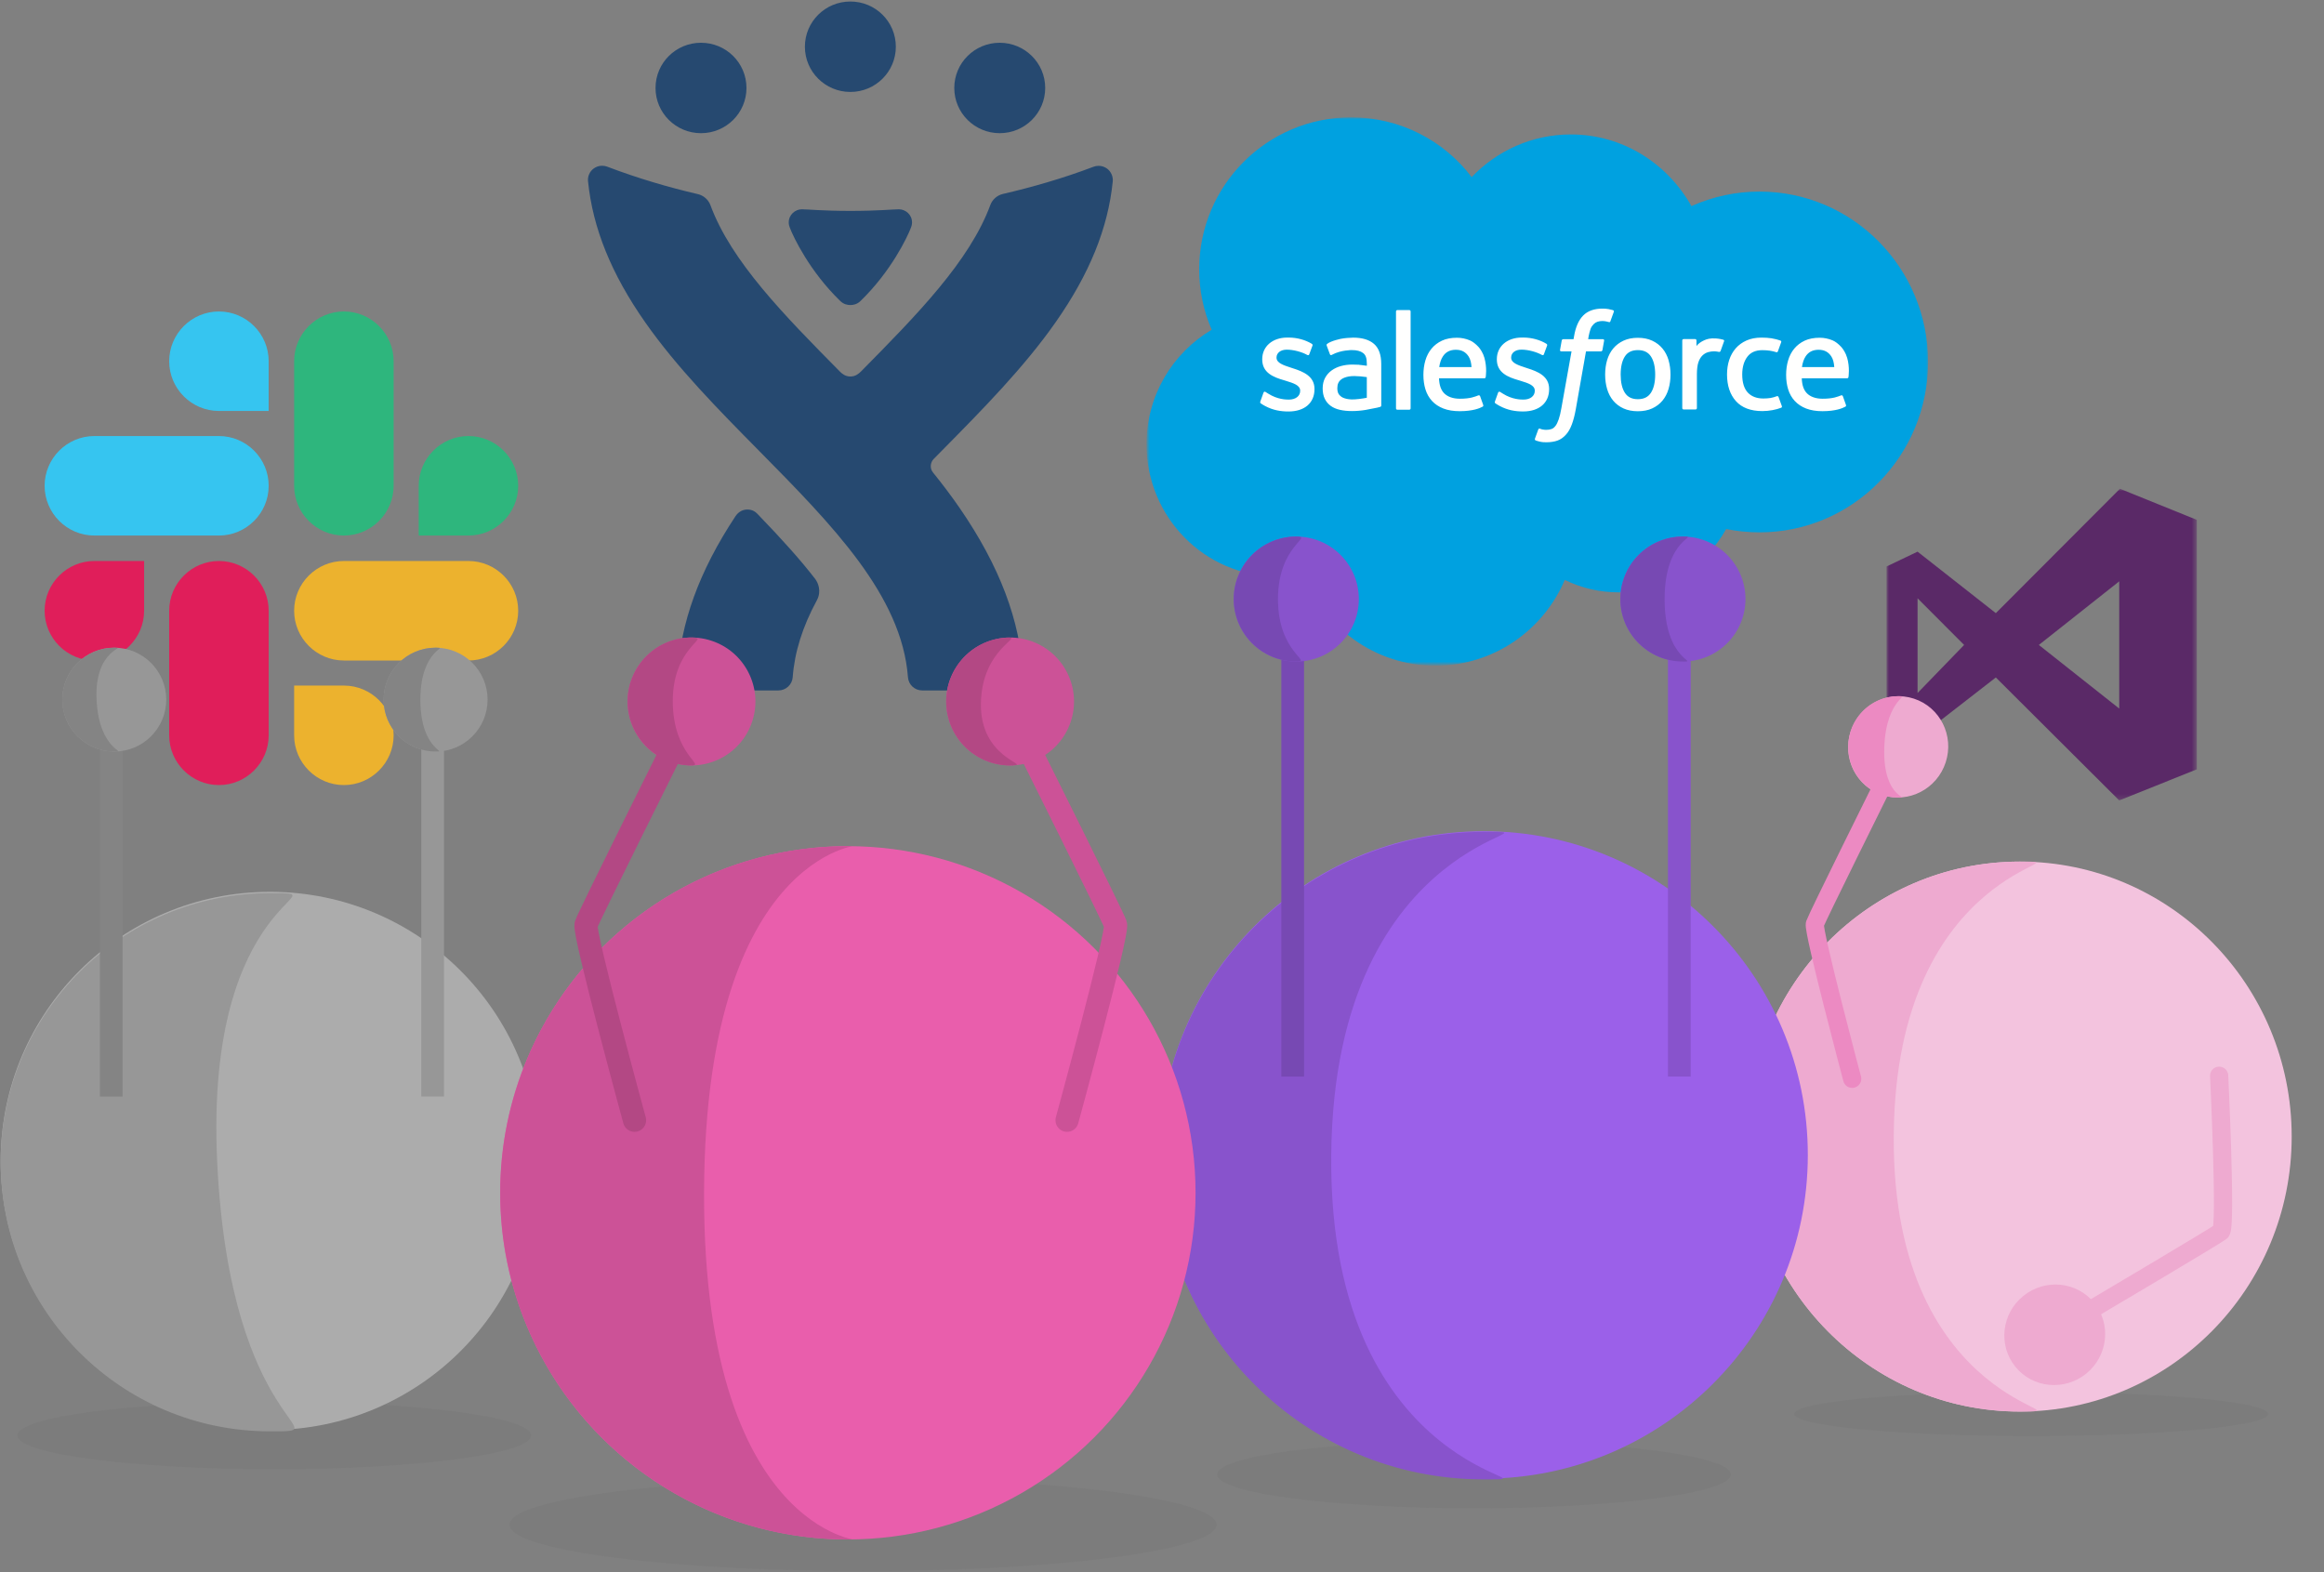 <?xml version="1.0" encoding="UTF-8"?> <svg xmlns="http://www.w3.org/2000/svg" xmlns:xlink="http://www.w3.org/1999/xlink" width="476px" height="322px" viewBox="0 0 476 322" version="1.1"><rect x="0" y="0" width="476" height="322" fill="#808080" stroke="none"/><title>Dots</title><defs><polygon id="path-1" points="63.549 63.784 0 63.784 0 31.892 0 0 63.549 0 63.549 63.784"></polygon><polygon id="path-3" points="-1.33879835e-15 0 160 0 160 112 -1.97215226e-31 112"></polygon></defs><g id="Page-1" stroke="none" stroke-width="1" fill="none" fill-rule="evenodd"><g id="integrations-dots-copy" transform="translate(-24, -24)"><g id="Dots" transform="translate(24.138, 24.31)"><g id="Light-pink" transform="translate(355.343, 99.793)"><ellipse id="Oval-8" fill-opacity="0.05" fill="#333333" cx="60.536" cy="189.5" rx="48.5" ry="4.5"></ellipse><g id="Group-7"><g id="Group-3" transform="translate(30.918, 0)"><mask id="mask-2" fill="white"><use xlink:href="#path-1"></use></mask><g id="Clip-2"></g><path d="M31.197,31.991 L47.662,45.02 L47.662,18.962 L31.197,31.991 Z M6.355,22.436 L6.355,41.834 L15.888,31.991 L6.355,22.436 Z M47.807,0 L63.549,6.369 L63.549,57.466 L47.661,63.837 L22.386,38.649 L6.355,51.098 L0,47.916 L0,15.921 L6.355,12.884 L22.386,25.476 L47.807,0 L47.807,0 Z" id="Fill-1" fill="#5A2967" mask="url(#mask-2)"></path></g><g id="Group-5" transform="translate(0, 38.948)"><ellipse id="Oval" fill="#F3C3DE" cx="58.219" cy="93.735" rx="55.683" ry="56.318"></ellipse><path d="M58.219,150.052 C73.893,150.052 32.09,150.052 32.394,93.735 C32.698,37.417 73.297,37.417 58.219,37.417 C27.466,37.417 2.536,62.631 2.536,93.735 C2.536,124.838 27.466,150.052 58.219,150.052 Z" id="Oval" fill="#EEAAD0"></path><g id="Group-31" transform="translate(81.392, 115.052) scale(-1, 1) rotate(489) translate(-81.392, -115.052) translate(66.253, 80.079)"><ellipse id="Oval-6" fill="#EEAAD0" cx="20.04" cy="10.389" rx="10.236" ry="10.389"></ellipse><path d="M20.762,19.74 C20.762,19.74 25.043,48.731 25.057,50.148 C25.072,51.565 0,69.945 0,69.945" id="Path-21" stroke="#EEAAD0" stroke-width="3.731" stroke-linecap="round" stroke-linejoin="round"></path></g><g id="Group-31" transform="translate(23.985, 40.949) scale(-1, 1) rotate(342) translate(-23.985, -40.949) translate(11.43, 1.972)"><ellipse id="Oval-6" fill="#EEAAD0" cx="12.048" cy="10.389" rx="10.236" ry="10.389"></ellipse><path d="M11.803,22.28 C17.458,22.284 22.038,17.638 22.034,11.901 C22.03,6.165 17.443,1.512 11.789,1.508 C8.611,1.506 14.108,1.469 14.643,12.025 C15.178,22.582 9.326,22.279 11.803,22.28 Z" id="Oval-6" fill="#EC8AC2" transform="translate(16.42, 11.895) rotate(19) translate(-16.42, -11.895) "></path><path d="M12.77,19.74 C12.77,19.74 17.05,48.731 17.065,50.148 C17.08,51.565 9.74724971e-16,77.954 9.74724971e-16,77.954" id="Path-21" stroke="#EC8AC2" stroke-width="3.731" stroke-linecap="round" stroke-linejoin="round"></path></g></g></g></g><g id="Grey" transform="translate(0, 63.483)"><ellipse id="Oval-8" fill-opacity="0.05" fill="#333333" cx="56.034" cy="230.207" rx="52.586" ry="6.897"></ellipse><ellipse id="Oval" fill="#ACACAC" cx="55.172" cy="173.974" rx="55.172" ry="55.112"></ellipse><path d="M55.172,229.364 C70.105,229.364 47.021,229.82 44.349,174.252 C41.678,118.684 70.711,119.14 55.172,119.14 C24.702,119.14 0,143.814 0,174.252 C0,204.689 24.702,229.364 55.172,229.364 Z" id="Oval" fill="#979797"></path><g id="Slack-Mark" transform="translate(9, 0)" fill-rule="nonzero"><g id="Group" transform="translate(0, 51.107)" fill="#E01E5A"><path d="M20.379,10.19 C20.379,15.798 15.798,20.379 10.19,20.379 C4.581,20.379 0,15.798 0,10.19 C0,4.581 4.581,0 10.19,0 L20.379,0 L20.379,10.19 Z" id="Path"></path><path d="M25.514,10.19 C25.514,4.581 30.095,0 35.704,0 C41.312,0 45.893,4.581 45.893,10.19 L45.893,35.704 C45.893,41.312 41.312,45.893 35.704,45.893 C30.095,45.893 25.514,41.312 25.514,35.704 L25.514,10.19 Z" id="Path"></path></g><g id="Group" fill="#36C5F0"><path d="M35.704,20.379 C30.095,20.379 25.514,15.798 25.514,10.19 C25.514,4.581 30.095,0 35.704,0 C41.312,0 45.893,4.581 45.893,10.19 L45.893,20.379 L35.704,20.379 Z" id="Path"></path><path d="M35.704,25.514 C41.312,25.514 45.893,30.095 45.893,35.704 C45.893,41.312 41.312,45.893 35.704,45.893 L10.19,45.893 C4.581,45.893 0,41.312 0,35.704 C0,30.095 4.581,25.514 10.19,25.514 L35.704,25.514 Z" id="Path"></path></g><g id="Group" transform="translate(51.107, 0)" fill="#2EB67D"><path d="M25.514,35.704 C25.514,30.095 30.095,25.514 35.704,25.514 C41.312,25.514 45.893,30.095 45.893,35.704 C45.893,41.312 41.312,45.893 35.704,45.893 L25.514,45.893 L25.514,35.704 Z" id="Path"></path><path d="M20.379,35.704 C20.379,41.312 15.798,45.893 10.19,45.893 C4.581,45.893 0,41.312 0,35.704 L0,10.19 C0,4.581 4.581,0 10.19,0 C15.798,0 20.379,4.581 20.379,10.19 L20.379,35.704 Z" id="Path"></path></g><g id="Group" transform="translate(51.107, 51.107)" fill="#ECB22E"><path d="M10.19,25.514 C15.798,25.514 20.379,30.095 20.379,35.704 C20.379,41.312 15.798,45.893 10.19,45.893 C4.581,45.893 0,41.312 0,35.704 L0,25.514 L10.19,25.514 Z" id="Path"></path><path d="M10.19,20.379 C4.581,20.379 0,15.798 0,10.19 C0,4.581 4.581,0 10.19,0 L35.704,0 C41.312,0 45.893,4.581 45.893,10.19 C45.893,15.798 41.312,20.379 35.704,20.379 L10.19,20.379 Z" id="Path"></path></g></g><g id="Group" transform="translate(78.435, 68.862)"><path d="M10.035,91.927 L10.035,13.8 L10.035,53.023 L10.035,91.927 Z" id="Path-18" stroke="#979797" stroke-width="4.658" stroke-linecap="round"></path><ellipse id="Oval-6" fill="#979797" cx="10.648" cy="10.636" rx="10.647" ry="10.636"></ellipse><path d="M10.648,21.271 C13.451,21.271 7.529,21.271 7.529,10.636 C7.529,0 13.725,0 10.648,0 C4.767,0 0,4.762 0,10.636 C0,16.51 4.767,21.271 10.648,21.271 Z" id="Oval-6" fill="#848484"></path></g><g id="Group" transform="translate(12.615, 68.862)"><path d="M10.035,91.927 L10.035,13.8 L10.035,91.927 Z" id="Path-18" stroke="#848484" stroke-width="4.658" stroke-linecap="round"></path><ellipse id="Oval-6" fill="#979797" cx="10.648" cy="10.636" rx="10.647" ry="10.636"></ellipse><path d="M10.648,21.271 C13.566,21.271 7.507,21.271 7.027,10.636 C6.546,0 13.61,0 10.648,0 C4.767,0 0,4.762 0,10.636 C0,16.51 4.767,21.271 10.648,21.271 Z" id="Oval-6" fill="#848484"></path></g></g><g id="Purple" transform="translate(234.862, 23.69)"><ellipse id="Oval-8" fill-opacity="0.05" fill="#333333" cx="66.897" cy="278" rx="52.586" ry="6.897"></ellipse><ellipse id="Oval" fill="#9B60E9" cx="68.897" cy="212.548" rx="66.379" ry="66.307"></ellipse><path d="M68.897,279.001 C86.956,279.001 37.112,279.918 37.66,212.693 C38.209,145.468 87.497,146.386 68.897,146.386 C32.236,146.386 2.517,176.073 2.517,212.693 C2.517,249.314 32.236,279.001 68.897,279.001 Z" id="Oval" fill="#8853CC"></path><g id="Salesforce.com_logo"><g id="Clipped"><mask id="mask-4" fill="white"><use xlink:href="#path-3"></use></mask><g id="a"></g><path d="M66.435,12.261 C71.6,6.873 78.788,3.537 86.729,3.537 C97.318,3.537 106.494,9.432 111.435,18.215 C115.821,16.25 120.572,15.235 125.376,15.238 C144.435,15.238 159.906,30.859 159.906,50.135 C159.906,69.411 144.435,85.032 125.376,85.032 C123.047,85.032 120.776,84.797 118.553,84.354 C114.229,92.076 105.965,97.322 96.553,97.322 C92.721,97.33 88.938,96.459 85.494,94.776 C81.112,105.091 70.906,112.342 59.024,112.342 C46.612,112.342 36.082,104.502 32.024,93.479 C30.217,93.861 28.376,94.053 26.529,94.052 C11.765,94.052 -0.176,81.909 -0.176,66.995 C-0.176,56.974 5.2,48.25 13.176,43.534 C11.484,39.627 10.613,35.413 10.618,31.155 C10.618,13.942 24.559,0.031 41.735,0.031 C51.794,0.031 60.794,4.835 66.441,12.292" id="Path" fill="#00A1E0" fill-rule="nonzero" mask="url(#mask-4)"></path></g><path d="M23.141,58.24 C23.041,58.503 23.177,58.558 23.209,58.604 C23.51,58.822 23.815,58.98 24.121,59.158 C25.756,60.024 27.298,60.278 28.909,60.278 C32.192,60.278 34.233,58.527 34.233,55.709 L34.233,55.654 C34.233,53.049 31.927,52.099 29.774,51.422 L29.492,51.33 C27.863,50.801 26.457,50.34 26.457,49.267 L26.457,49.212 C26.457,48.293 27.281,47.615 28.551,47.615 C29.963,47.615 31.645,48.086 32.722,48.682 C32.722,48.682 33.041,48.888 33.156,48.58 C33.219,48.413 33.768,46.941 33.827,46.776 C33.889,46.603 33.78,46.473 33.668,46.406 C32.432,45.651 30.726,45.138 28.962,45.138 L28.634,45.14 C25.628,45.14 23.528,46.961 23.528,49.566 L23.528,49.622 C23.528,52.369 25.846,53.265 28.011,53.884 L28.359,53.993 C29.935,54.479 31.3,54.901 31.3,56.009 L31.3,56.064 C31.3,57.084 30.412,57.844 28.988,57.844 C28.435,57.844 26.671,57.835 24.759,56.624 C24.528,56.489 24.396,56.392 24.218,56.283 C24.124,56.226 23.888,56.123 23.786,56.431 L23.139,58.235 M71.198,58.235 C71.097,58.498 71.234,58.553 71.267,58.6 C71.566,58.818 71.873,58.976 72.179,59.153 C73.814,60.02 75.355,60.273 76.967,60.273 C80.249,60.273 82.291,58.522 82.291,55.705 L82.291,55.649 C82.291,53.044 79.991,52.095 77.832,51.417 L77.55,51.325 C75.921,50.796 74.515,50.335 74.515,49.262 L74.515,49.207 C74.515,48.288 75.338,47.61 76.609,47.61 C78.021,47.61 79.697,48.081 80.779,48.677 C80.779,48.677 81.098,48.883 81.215,48.575 C81.277,48.408 81.826,46.936 81.879,46.771 C81.942,46.598 81.832,46.468 81.721,46.401 C80.485,45.646 78.779,45.134 77.015,45.134 L76.686,45.135 C73.681,45.135 71.581,46.956 71.581,49.562 L71.581,49.618 C71.581,52.365 73.898,53.261 76.063,53.88 L76.411,53.988 C77.993,54.474 79.352,54.896 79.352,56.004 L79.352,56.06 C79.352,57.079 78.464,57.84 77.04,57.84 C76.485,57.84 74.716,57.83 72.811,56.62 C72.579,56.485 72.444,56.391 72.269,56.278 C72.209,56.241 71.932,56.132 71.838,56.427 L71.191,58.231 M104.014,52.713 C104.014,54.305 103.718,55.56 103.138,56.45 C102.559,57.329 101.685,57.759 100.467,57.759 C99.249,57.759 98.379,57.332 97.808,56.456 C97.234,55.572 96.944,54.311 96.944,52.719 C96.944,51.127 97.235,49.878 97.808,48.999 C98.378,48.127 99.244,47.708 100.467,47.708 C101.691,47.708 102.561,48.131 103.138,48.999 C103.721,49.878 104.014,51.127 104.014,52.719 M106.755,49.766 C106.485,48.852 106.067,48.05 105.508,47.378 C104.949,46.706 104.244,46.164 103.402,45.775 C102.567,45.383 101.579,45.186 100.461,45.186 C99.344,45.186 98.361,45.384 97.52,45.775 C96.685,46.166 95.973,46.706 95.414,47.378 C94.856,48.05 94.438,48.852 94.167,49.766 C93.899,50.674 93.764,51.664 93.764,52.719 C93.764,53.774 93.899,54.764 94.167,55.672 C94.436,56.586 94.855,57.388 95.414,58.06 C95.974,58.732 96.685,59.268 97.52,59.651 C98.361,60.033 99.349,60.228 100.461,60.228 C101.573,60.228 102.561,60.033 103.396,59.651 C104.232,59.269 104.944,58.732 105.502,58.06 C106.061,57.388 106.479,56.586 106.749,55.672 C107.016,54.764 107.152,53.774 107.152,52.719 C107.152,51.67 107.016,50.674 106.749,49.766 M129.279,57.311 C129.189,57.044 128.929,57.145 128.929,57.145 C128.531,57.297 128.105,57.439 127.652,57.51 C127.196,57.582 126.688,57.618 126.152,57.618 C124.829,57.618 123.77,57.222 123.017,56.439 C122.258,55.655 121.835,54.393 121.841,52.684 C121.845,51.127 122.22,49.96 122.894,49.064 C123.558,48.18 124.582,47.72 125.935,47.72 C127.064,47.72 127.929,47.852 128.835,48.136 C128.835,48.136 129.049,48.23 129.152,47.946 C129.393,47.28 129.571,46.802 129.829,46.071 C129.902,45.862 129.723,45.774 129.658,45.748 C129.302,45.609 128.464,45.381 127.828,45.285 C127.234,45.194 126.546,45.147 125.769,45.147 C124.616,45.147 123.593,45.345 122.716,45.736 C121.84,46.127 121.099,46.667 120.511,47.339 C119.922,48.011 119.475,48.813 119.175,49.727 C118.878,50.635 118.728,51.631 118.728,52.686 C118.728,54.961 119.34,56.806 120.552,58.156 C121.764,59.512 123.587,60.196 125.964,60.196 C127.369,60.196 128.811,59.911 129.846,59.5 C129.846,59.5 130.044,59.405 129.958,59.174 L129.281,57.311 M134.075,51.18 C134.206,50.296 134.448,49.559 134.828,48.988 C135.397,48.115 136.264,47.638 137.481,47.638 C138.699,47.638 139.505,48.118 140.081,48.988 C140.464,49.562 140.631,50.326 140.693,51.18 L134.046,51.179 L134.075,51.18 Z M143.311,49.235 C143.077,48.357 142.499,47.467 142.122,47.06 C141.522,46.418 140.94,45.964 140.358,45.716 C139.517,45.358 138.612,45.174 137.699,45.175 C136.54,45.175 135.487,45.372 134.634,45.771 C133.781,46.173 133.064,46.72 132.499,47.404 C131.935,48.087 131.511,48.895 131.24,49.821 C130.969,50.734 130.833,51.736 130.833,52.786 C130.833,53.858 130.975,54.855 131.254,55.757 C131.535,56.664 131.989,57.46 132.601,58.12 C133.212,58.786 133.995,59.305 134.936,59.671 C135.871,60.033 137.006,60.221 138.306,60.217 C140.989,60.208 142.401,59.61 142.977,59.286 C143.08,59.228 143.177,59.128 143.056,58.841 L142.45,57.138 C142.357,56.884 142.101,56.976 142.101,56.976 C141.436,57.224 140.495,57.671 138.289,57.665 C136.848,57.663 135.783,57.237 135.112,56.569 C134.43,55.885 134.089,54.889 134.036,53.474 L143.33,53.481 C143.33,53.481 143.575,53.479 143.6,53.239 C143.61,53.14 143.918,51.33 143.323,49.237 L143.311,49.235 Z M59.781,51.18 C59.912,50.296 60.155,49.559 60.534,48.988 C61.104,48.115 61.969,47.638 63.187,47.638 C64.405,47.638 65.211,48.118 65.787,48.988 C66.169,49.562 66.336,50.326 66.399,51.18 L59.752,51.179 L59.781,51.18 Z M69.016,49.235 C68.784,48.357 68.205,47.467 67.828,47.06 C67.228,46.418 66.646,45.964 66.064,45.716 C65.223,45.358 64.318,45.174 63.405,45.175 C62.246,45.175 61.193,45.372 60.34,45.771 C59.487,46.173 58.769,46.72 58.205,47.404 C57.642,48.087 57.216,48.895 56.946,49.821 C56.676,50.734 56.54,51.736 56.54,52.786 C56.54,53.858 56.681,54.855 56.961,55.757 C57.242,56.664 57.696,57.46 58.302,58.12 C58.914,58.786 59.696,59.305 60.638,59.671 C61.573,60.033 62.702,60.221 64.008,60.217 C66.691,60.208 68.102,59.61 68.679,59.286 C68.781,59.228 68.879,59.128 68.757,58.841 L68.151,57.138 C68.058,56.884 67.801,56.976 67.801,56.976 C67.136,57.224 66.195,57.671 63.989,57.665 C62.554,57.663 61.484,57.237 60.813,56.569 C60.131,55.885 59.789,54.889 59.736,53.474 L69.031,53.481 C69.031,53.481 69.275,53.479 69.301,53.239 C69.311,53.14 69.619,51.33 69.023,49.237 L69.016,49.235 Z M39.722,57.252 C39.358,56.961 39.308,56.89 39.187,56.7 C39.003,56.416 38.909,56.011 38.909,55.492 C38.909,54.678 39.179,54.089 39.738,53.694 C39.732,53.695 40.538,52.998 42.432,53.022 C43.275,53.037 44.117,53.109 44.95,53.237 L44.95,57.464 L44.951,57.464 C44.951,57.464 43.775,57.718 42.445,57.798 C40.557,57.912 39.722,57.253 39.728,57.255 L39.722,57.252 Z M43.416,50.709 C43.04,50.681 42.552,50.668 41.969,50.668 C41.175,50.668 40.405,50.767 39.687,50.961 C38.964,51.157 38.311,51.46 37.752,51.863 C37.191,52.264 36.731,52.788 36.405,53.396 C36.076,54.009 35.908,54.728 35.908,55.541 C35.908,56.367 36.051,57.08 36.334,57.663 C36.61,58.242 37.027,58.743 37.545,59.119 C38.061,59.496 38.698,59.774 39.434,59.939 C40.163,60.106 40.986,60.19 41.892,60.19 C42.845,60.19 43.792,60.11 44.71,59.955 C45.492,59.82 46.27,59.668 47.045,59.5 C47.355,59.428 47.698,59.335 47.698,59.335 C47.928,59.276 47.91,59.03 47.91,59.03 L47.905,50.542 C47.905,48.679 47.408,47.294 46.428,46.439 C45.452,45.585 44.022,45.154 42.169,45.154 C41.475,45.154 40.352,45.249 39.681,45.384 C39.681,45.384 37.658,45.777 36.822,46.433 C36.822,46.433 36.639,46.546 36.739,46.802 L37.398,48.571 C37.479,48.8 37.702,48.722 37.702,48.722 C37.702,48.722 37.772,48.694 37.855,48.645 C39.637,47.673 41.896,47.702 41.896,47.702 C42.896,47.702 43.672,47.905 44.19,48.303 C44.696,48.693 44.955,49.282 44.955,50.52 L44.955,50.913 C44.161,50.797 43.425,50.731 43.425,50.731 L43.416,50.709 Z M118.122,45.916 C118.149,45.854 118.15,45.783 118.124,45.719 C118.097,45.656 118.046,45.607 117.983,45.582 C117.825,45.522 117.036,45.355 116.43,45.317 C115.265,45.244 114.618,45.441 114.036,45.702 C113.461,45.962 112.824,46.38 112.471,46.864 L112.47,45.732 C112.47,45.576 112.36,45.451 112.204,45.451 L109.827,45.451 C109.673,45.451 109.561,45.576 109.561,45.732 L109.561,59.585 C109.561,59.74 109.687,59.867 109.843,59.867 L112.278,59.867 C112.434,59.867 112.559,59.74 112.559,59.585 L112.559,52.629 C112.559,51.697 112.662,50.772 112.866,50.188 C113.067,49.611 113.341,49.151 113.678,48.821 C113.999,48.502 114.393,48.265 114.825,48.131 C115.23,48.015 115.65,47.955 116.072,47.955 C116.557,47.955 117.089,48.08 117.089,48.08 C117.268,48.1 117.368,47.991 117.428,47.829 C117.588,47.404 118.04,46.132 118.128,45.878" id="Shape" fill="#FFFFFE" fill-rule="nonzero"></path><path d="M95.377,39.523 C95.076,39.432 94.77,39.359 94.46,39.305 C94.043,39.235 93.621,39.202 93.199,39.207 C91.521,39.207 90.198,39.682 89.269,40.621 C88.346,41.552 87.719,42.971 87.404,44.838 L87.291,45.468 L85.184,45.468 C85.184,45.468 84.927,45.457 84.873,45.738 L84.527,47.672 C84.503,47.857 84.582,47.973 84.829,47.971 L86.88,47.971 L84.799,59.609 C84.636,60.547 84.45,61.318 84.244,61.902 C84.04,62.478 83.841,62.91 83.596,63.224 C83.359,63.528 83.135,63.751 82.747,63.881 C82.427,63.989 82.059,64.039 81.655,64.039 C81.431,64.039 81.132,64.001 80.911,63.957 C80.691,63.913 80.576,63.864 80.411,63.794 C80.411,63.794 80.17,63.702 80.075,63.944 C79.998,64.141 79.452,65.647 79.387,65.834 C79.321,66.018 79.414,66.163 79.53,66.204 C79.803,66.302 80.006,66.365 80.378,66.453 C80.894,66.575 81.329,66.582 81.737,66.582 C82.591,66.582 83.369,66.462 84.015,66.229 C84.664,65.993 85.229,65.584 85.729,65.029 C86.27,64.431 86.61,63.804 86.935,62.949 C87.257,62.102 87.531,61.051 87.751,59.825 L89.841,47.971 L92.898,47.971 C92.898,47.971 93.155,47.981 93.209,47.701 L93.555,45.767 C93.579,45.582 93.5,45.467 93.252,45.468 L90.285,45.468 C90.3,45.401 90.435,44.355 90.775,43.371 C90.921,42.95 91.194,42.611 91.426,42.378 C91.642,42.157 91.909,41.99 92.203,41.894 C92.525,41.794 92.861,41.745 93.199,41.75 C93.478,41.75 93.752,41.784 93.961,41.827 C94.249,41.889 94.361,41.921 94.436,41.943 C94.738,42.036 94.779,41.946 94.838,41.8 L95.548,39.847 C95.621,39.637 95.443,39.549 95.377,39.523 M53.922,59.634 C53.922,59.79 53.811,59.916 53.656,59.916 L51.195,59.916 C51.039,59.916 50.929,59.79 50.929,59.634 L50.929,39.788 C50.929,39.633 51.039,39.507 51.195,39.507 L53.656,39.507 C53.811,39.507 53.922,39.633 53.922,39.788 L53.922,59.634" id="Shape" fill="#FFFFFE" fill-rule="nonzero"></path></g><g id="Group" transform="translate(96.681, 85.897)"><path d="M12.277,110.6 L12.277,16.603 L12.277,63.794 L12.277,110.6 Z" id="Path-18" stroke="#8853CC" stroke-width="4.658" stroke-linecap="round"></path><ellipse id="Oval-6" fill="#8853CC" cx="13.014" cy="12.796" rx="12.81" ry="12.796"></ellipse><path d="M13.014,25.592 C16.413,25.592 9.262,25.592 9.262,12.796 C9.262,0 16.689,0 13.014,0 C5.939,0 0.204,5.729 0.204,12.796 C0.204,19.863 5.939,25.592 13.014,25.592 Z" id="Oval-6" fill="#7749B3"></path></g><g id="Group" transform="translate(17.492, 85.897)"><path d="M12.277,110.6 L12.277,16.603 L12.277,110.6 Z" id="Path-18" stroke="#7749B3" stroke-width="4.658" stroke-linecap="round"></path><ellipse id="Oval-6" fill="#8853CC" cx="13.014" cy="12.796" rx="12.81" ry="12.796"></ellipse><path d="M13.014,25.592 C16.448,25.592 9.262,23.866 9.262,12.796 C9.262,1.726 16.654,0 13.014,0 C5.939,0 0.204,5.729 0.204,12.796 C0.204,19.863 5.939,25.592 13.014,25.592 Z" id="Oval-6" fill="#7749B3"></path></g></g><g id="Pink" transform="translate(99.627, 0)"><g id="jira_cmyk_blue" transform="translate(74.411, 70.55) rotate(-360) translate(-74.411, -70.55) translate(20.658, 0)" fill="#264970"><path d="M23.156,8.448 C18.009,8.448 13.842,12.582 13.842,17.707 C13.842,22.819 18.009,26.967 23.156,26.967 C28.306,26.967 32.469,22.819 32.469,17.707 C32.469,12.582 28.306,8.448 23.156,8.448" id="Fill-7"></path><path d="M84.343,8.448 C79.194,8.448 75.032,12.582 75.032,17.707 C75.032,22.819 79.194,26.967 84.343,26.967 C89.477,26.967 93.655,22.819 93.655,17.707 C93.655,12.582 89.477,8.455 84.343,8.448" id="Fill-8"></path><g id="Group-12"><path d="M53.749,-1.42035466e-14 C48.603,-1.42035466e-14 44.436,4.133 44.436,9.259 C44.436,14.371 48.603,18.521 53.749,18.521 C58.899,18.521 63.061,14.371 63.061,9.259 C63.061,4.133 58.899,-1.42035466e-14 53.749,-1.42035466e-14" id="Fill-9"></path><path d="M106.36,34.248 C105.842,33.857 105.219,33.654 104.587,33.654 C104.237,33.654 103.882,33.718 103.547,33.846 C97.24,36.241 90.837,38.06 84.992,39.413 C83.799,39.689 82.836,40.568 82.437,41.624 C78.179,53.211 67.305,64.244 55.896,75.8 C55.438,76.232 54.797,76.802 53.753,76.802 C52.711,76.802 52.076,76.25 51.609,75.8 C40.202,64.244 29.328,53.249 25.068,41.662 C24.668,40.607 23.705,39.727 22.515,39.45 C16.667,38.097 10.247,36.223 3.949,33.827 C3.611,33.7 3.257,33.636 2.905,33.636 C2.273,33.636 1.662,33.833 1.145,34.225 C0.337,34.837 -0.082,35.831 0.013,36.785 C0.979,46.42 4.812,55.839 11.73,65.71 C18.232,74.99 26.713,83.58 34.913,91.887 C50.021,107.194 64.294,121.651 65.546,138.416 C65.659,139.928 66.927,141.101 68.457,141.101 L86.207,141.101 C87.007,141.101 87.77,140.774 88.322,140.198 C88.872,139.624 89.163,138.852 89.123,138.057 C88.565,126.849 84.318,115.625 76.141,103.746 C74.427,101.256 72.592,98.833 70.673,96.461 C69.893,95.495 70.219,94.295 70.815,93.69 C71.405,93.091 71.998,92.493 72.593,91.887 C80.794,83.579 89.274,74.99 95.777,65.71 C102.694,55.838 106.525,46.474 107.492,36.841 C107.589,35.872 107.146,34.845 106.36,34.248" id="Fill-11"></path></g><path d="M34.705,104.927 C34.285,104.491 33.668,104.046 32.632,104.046 C31.307,104.046 30.522,104.955 30.225,105.406 C22.758,116.692 18.902,127.343 18.369,138.047 C18.33,138.836 18.623,139.62 19.173,140.197 C19.725,140.77 20.499,141.101 21.296,141.101 L39.017,141.101 C40.541,141.101 41.825,139.915 41.937,138.405 C42.323,133.247 43.94,128.075 46.884,122.641 C47.904,120.761 47.112,118.995 46.525,118.24 C43.604,114.467 40.027,110.443 34.705,104.927" id="Fill-13"></path><path d="M53.769,42.886 C59.332,42.886 62.558,42.555 63.692,42.555 C65.065,42.555 66.377,43.672 66.377,45.236 C66.377,45.693 66.268,46.019 66.16,46.308 C65.423,48.267 62.06,55.315 55.8,61.362 C55.098,62.04 54.302,62.167 53.754,62.167 L53.748,62.167 C53.201,62.167 52.405,62.04 51.703,61.362 C45.443,55.315 42.08,48.267 41.344,46.308 C41.235,46.019 41.127,45.693 41.127,45.236 C41.127,43.672 42.441,42.555 43.814,42.555 C44.947,42.555 48.172,42.886 53.732,42.886 L53.769,42.886" id="Fill-14"></path></g><g id="Group-4" transform="translate(0, 124.061)"><ellipse id="Oval-8" fill-opacity="0.05" fill="#333333" cx="76.993" cy="187.904" rx="72.414" ry="9.483"></ellipse><ellipse id="Oval" fill="#E95EAC" cx="73.895" cy="119.932" rx="71.213" ry="70.998"></ellipse><path d="M73.895,190.929 C81.117,190.929 44.241,193.372 44.439,119.919 C44.638,46.466 80.864,48.934 73.895,48.934 C34.565,48.934 2.682,80.72 2.682,119.932 C2.682,159.143 34.565,190.929 73.895,190.929 Z" id="Oval" fill="#CC5297"></path><g id="Group-2"><g id="Group-31" transform="translate(116.405, 52.632) rotate(342) translate(-116.405, -52.632) translate(101.843, 2.023)"><ellipse id="Oval-6" fill="#CC5297" cx="16.033" cy="16.041" rx="13.091" ry="13.097"></ellipse><path d="M16.23,27.565 C19.722,27.563 9.437,25.786 10.253,14.47 C11.07,3.155 19.987,1.364 16.25,1.367 C9.022,1.372 3.157,7.241 3.152,14.476 C3.146,21.71 9.002,27.571 16.23,27.565 Z" id="Oval-6" fill="#B34884" transform="translate(10.156, 14.466) rotate(-345) translate(-10.156, -14.466) "></path><path d="M16.956,27.829 C16.956,27.829 22.431,64.377 22.449,66.164 C22.468,67.95 0.625,101.218 0.625,101.218" id="Path-21" stroke="#CC5297" stroke-width="4.748" stroke-linecap="round" stroke-linejoin="round"></path></g><g id="Group-31" transform="translate(30.284, 53.434) scale(-1, 1) rotate(342) translate(-30.284, -53.434) translate(14.407, 4.297)"><ellipse id="Oval-6" fill="#CC5297" cx="15.408" cy="13.097" rx="13.091" ry="13.097"></ellipse><path d="M15.133,27.96 C22.361,27.954 28.226,22.084 28.232,14.849 C28.238,7.614 22.384,1.754 15.155,1.76 C11.368,1.763 19.183,3.646 18.978,14.857 C18.772,26.067 11.693,27.963 15.133,27.96 Z" id="Oval-6" fill="#B34884" transform="translate(21.175, 14.86) rotate(17) translate(-21.175, -14.86) "></path><path d="M16.331,24.885 C16.331,24.885 21.806,61.433 21.825,63.22 C21.843,65.006 5.82083732e-11,98.274 5.82083732e-11,98.274" id="Path-21" stroke="#B34884" stroke-width="4.748" stroke-linecap="round" stroke-linejoin="round"></path></g></g></g></g></g></g></g></svg> 